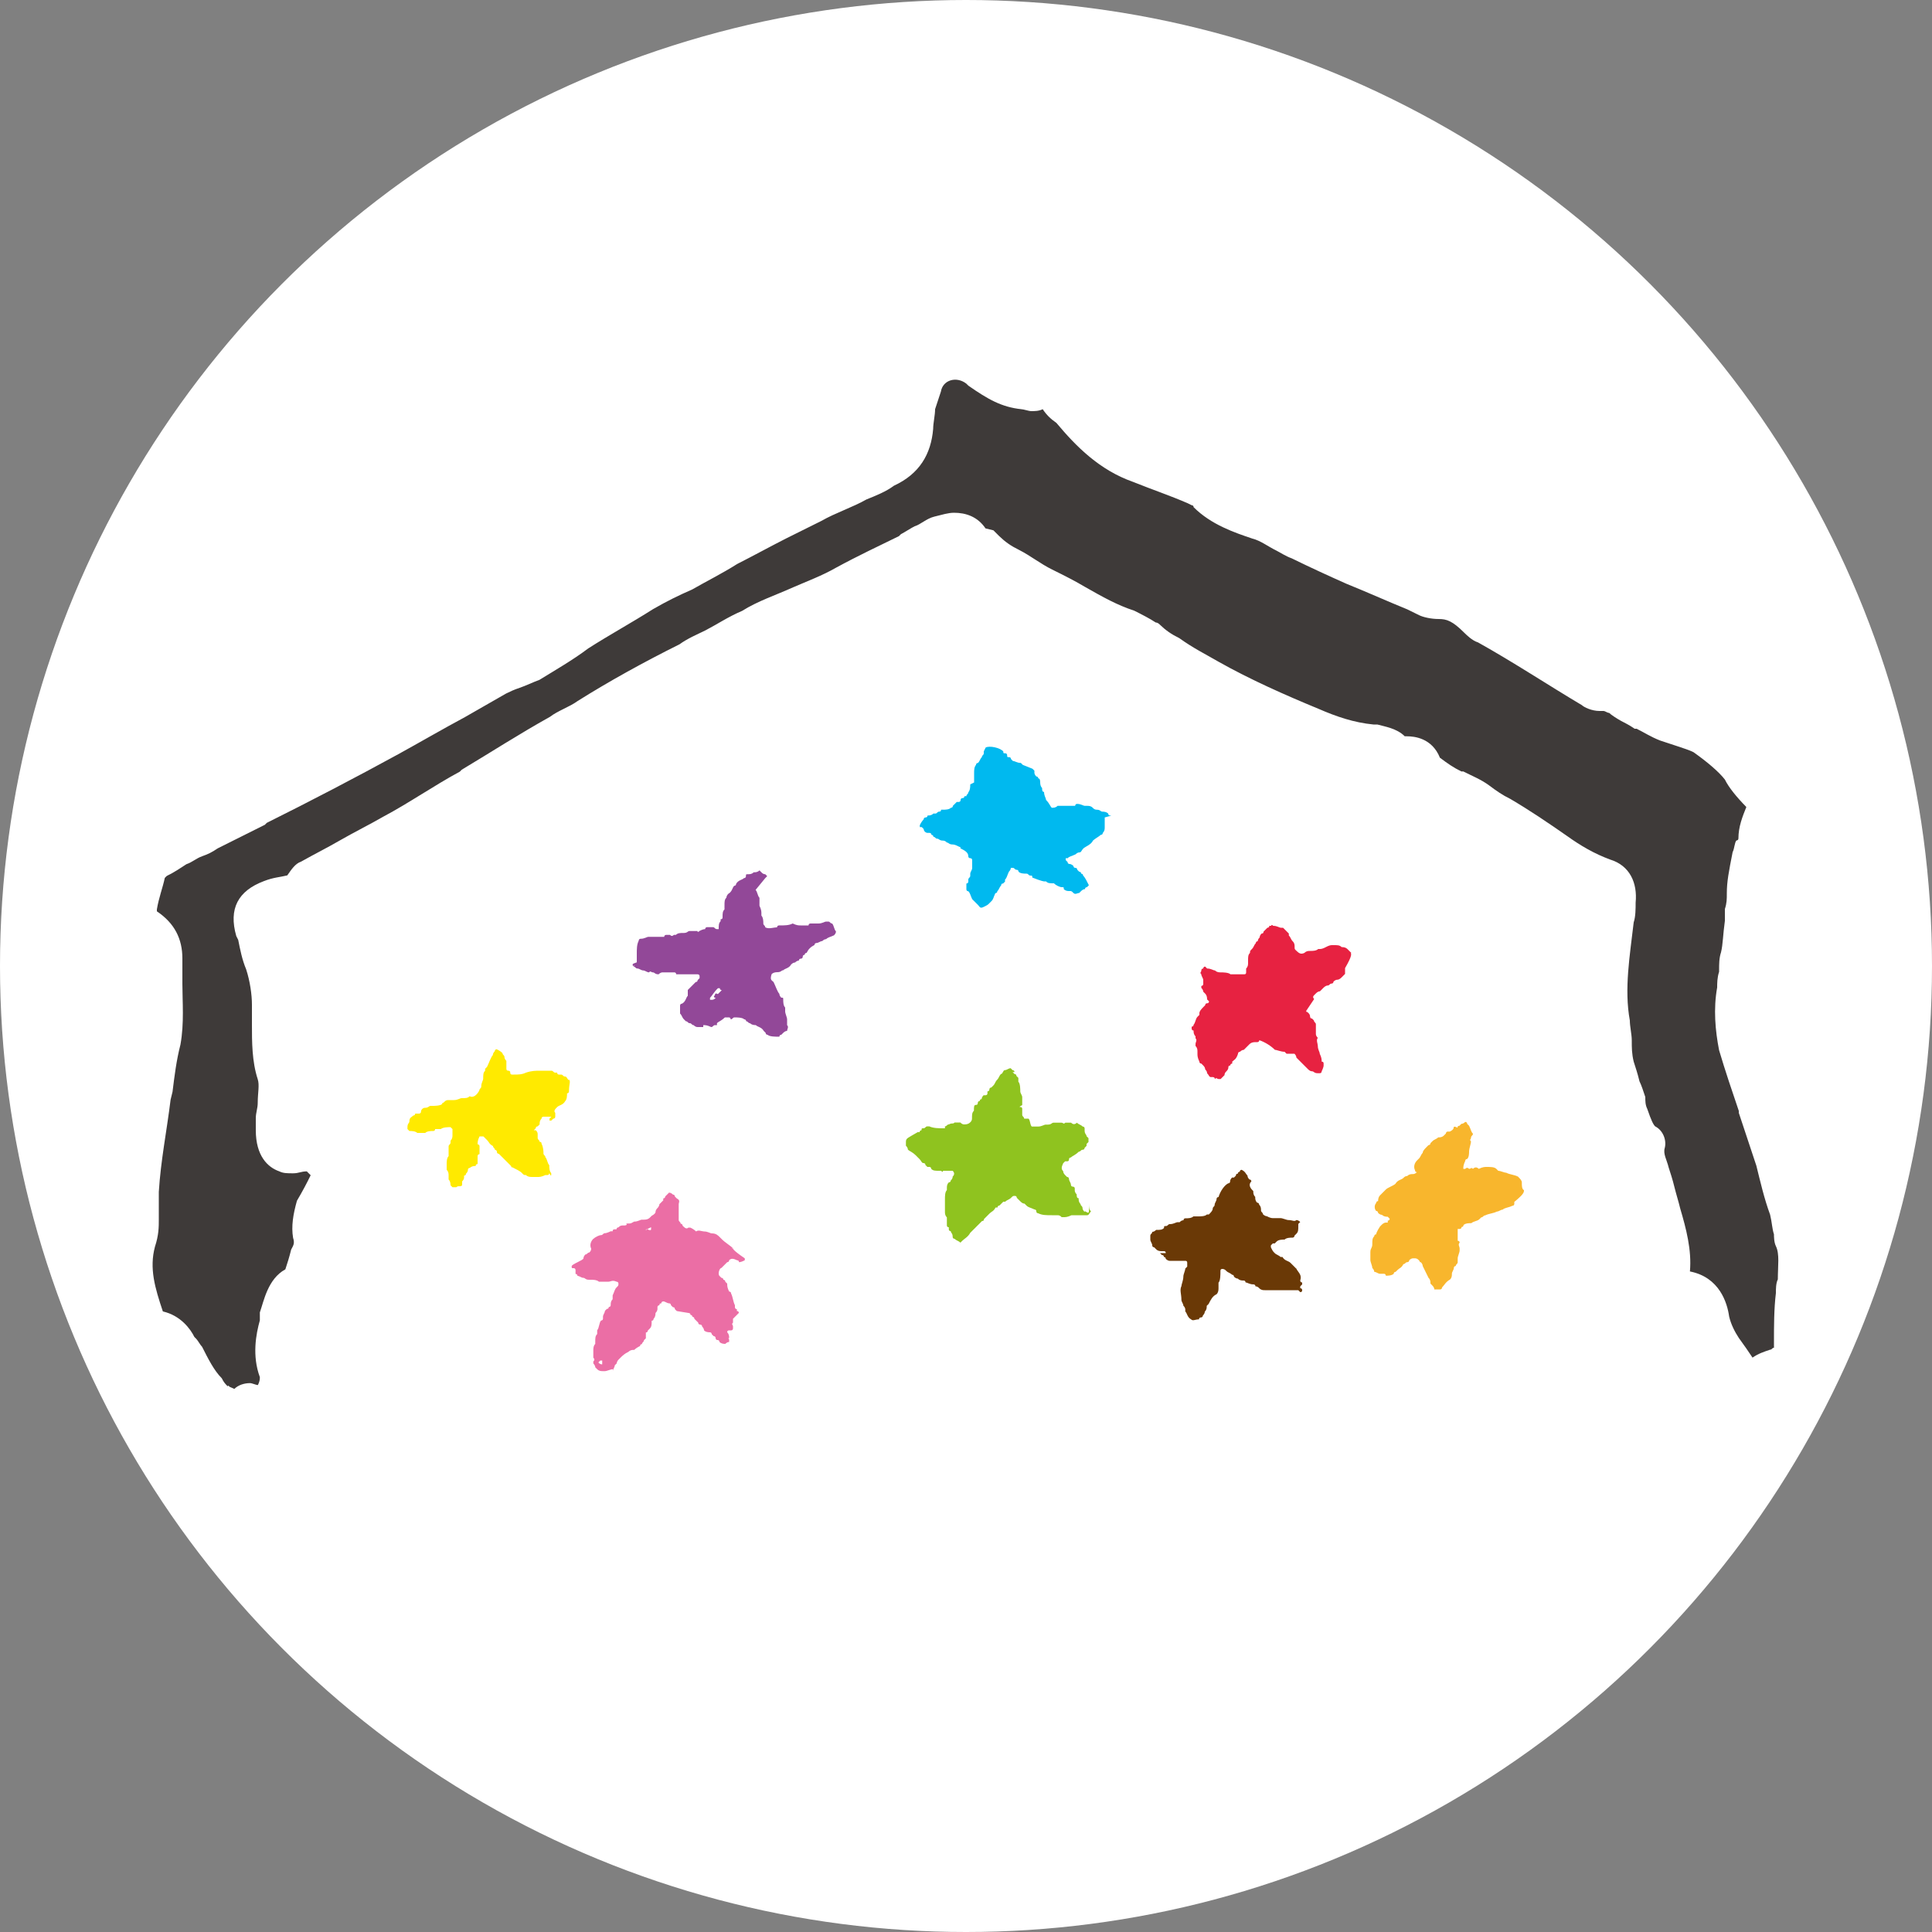 <?xml version="1.0" encoding="UTF-8"?>
<svg id="_レイヤー_1" data-name=" レイヤー 1" xmlns="http://www.w3.org/2000/svg" viewBox="0 0 100 100">
  <rect x="0" y="0" width="100" height="100" fill="#808080" stroke="none"/>
  <defs>
    <style>
      .cls-1 {
        fill: #f8b62d;
      }

      .cls-1, .cls-2, .cls-3, .cls-4, .cls-5, .cls-6, .cls-7, .cls-8, .cls-9, .cls-10 {
        stroke-width: 0px;
      }

      .cls-2 {
        fill: #3e3a39;
      }

      .cls-3 {
        fill: #8fc31f;
      }

      .cls-4 {
        fill: #924898;
      }

      .cls-5 {
        fill: #fff;
      }

      .cls-6 {
        fill: #ffea00;
      }

      .cls-7 {
        fill: #e72241;
      }

      .cls-8 {
        fill: #eb6ea5;
      }

      .cls-9 {
        fill: #00b9ef;
      }

      .cls-10 {
        fill: #6a3906;
      }
    </style>
  </defs>
  <circle class="cls-5" cx="50" cy="50" r="50"/>
  <g>
    <g>
      <path class="cls-1" d="m78.87,61.61c-.1-.1-.1-.2-.1-.41,0-.1-.1-.2-.2-.3-.2-.1-.41-.1-.61-.2-.1,0-.3-.1-.41-.1l-.1-.1c-.1-.1-.3-.1-.5-.1-.1,0-.2,0-.41.1-.1-.1-.2-.1-.3,0-.1-.1-.1,0-.2,0-.07-.07-.14-.07-.2,0h-.1c0-.1,0-.2.1-.41,0,0,0-.1.1-.1.1-.1.1-.3.1-.41s.1-.41.1-.5c-.1-.1,0-.1,0-.2s.1-.1.1-.2c-.1-.1-.1-.2-.2-.41l-.1-.1c0-.1-.1-.1-.1-.1-.07.07-.14.1-.2.1l-.1.1c-.07,0-.1.03-.1.1-.13-.07-.2-.07-.2,0s-.07.14-.2.2h-.1c-.1,0-.1.1-.1.1l-.1.1c-.1.1-.2.1-.3.1-.1.1-.2.1-.3.2l-.1.1c0,.1-.1.1-.1.1l-.1.1c-.1.1-.2.2-.2.3-.1.1-.1.2-.2.3l-.1.1c-.1.1-.2.3-.1.5,0,0,0,.1.1.1-.07.07-.14.1-.2.1-.1,0-.2,0-.3.1-.07,0-.14.03-.2.1-.1.1-.3.1-.41.3-.1.1-.41.2-.5.3l-.1.1-.2.2c-.07.07-.1.17-.1.3-.1,0-.1.1-.1.1-.1.1-.1.3,0,.41.1,0,.1.1.1.1.07.07.14.1.2.1.07.07.17.1.3.1l.1.1s0,.1-.1.1v.1h-.1c-.1,0-.2.1-.2.1l-.1.1s-.2.3-.2.41c-.1,0-.1.1-.1.1-.1.1-.1.2-.1.41s-.1.2-.1.41v.41c0,.1.1.3.1.41.07.07.1.14.1.2.1,0,.2.1.3.1h.2c.1,0,.1.1.1.1.1,0,.3,0,.41-.1,0-.1.1-.1.1-.1l.1-.1c.1-.1.2-.1.3-.3.1,0,.1-.1.2-.1,0,0,.1,0,.1-.1.07-.07.14-.1.2-.1h.1c.07,0,.14.03.2.1.1.1,0,.1.1.1.07.07.1.14.1.2.1.2.2.41.3.61.1.1.1.2.1.3l.1.1c.07.07.1.14.1.2h.3c.1,0,.1-.1.1-.1.1-.1.2-.3.41-.41.1-.1.1-.2.1-.3s.1-.2.1-.3c0,0,0-.1.1-.1,0-.1.1-.1.1-.2v-.2c0-.1.1-.3.1-.41v-.1c0-.1-.1-.2,0-.3,0-.1-.1-.1-.1-.1v-.61h.1c.1,0,.1-.1.1-.1,0,0,.1,0,.1-.1.1-.1.3-.1.41-.1.1-.1.3-.1.41-.2l.1-.1c.1,0,.1-.1.2-.1.2-.1.41-.1.61-.2.1,0,.2-.1.3-.1.1-.1.3-.1.5-.2.1,0,.1-.1.1-.1v-.1c.5-.41.5-.5.5-.61h0l-.05-.03Z"/>
      <path class="cls-10" d="m67.09,65.66h0q-.07-.07,0,0l-.2-.2-.1-.1c-.1-.1-.3-.1-.41-.3h-.1c-.1-.1-.2-.1-.3-.2s-.1-.1-.2-.3v-.1l.1-.1h.1l.1-.1c.1-.1.3-.1.41-.1.1-.1.3-.1.41-.1,0,0,.1,0,.1-.1l.1-.1c.1-.1.1-.2.1-.41v-.1l.1-.1c-.07-.07-.14-.1-.2-.1-.1.1-.2,0-.41,0-.1,0-.3-.1-.41-.1h-.41c-.07,0-.17-.03-.3-.1-.1,0-.2-.1-.2-.1,0-.1-.1-.1-.1-.2s0-.2-.1-.3c0-.1-.1-.1-.1-.1-.1-.1-.1-.2-.1-.3-.1-.1-.1-.2-.1-.3-.1-.1-.3-.3-.1-.5,0,0,0-.1-.1-.1-.07-.07-.1-.14-.1-.2-.1-.1-.1-.2-.3-.3-.1,0-.1.1-.1.1-.1,0-.1.1-.1.1-.07,0-.1.03-.1.1l-.1.1h-.1c-.07.07-.1.14-.1.2,0,.1-.1.1-.1.1-.2.1-.41.41-.5.71,0,0-.1,0-.1.1s-.1.2-.1.3-.1.1-.1.2-.1.2-.2.3h-.1c-.1.1-.3.1-.5.1h-.2c-.1.1-.3.1-.41.1s-.1.1-.1.1c-.07,0-.14.03-.2.1h-.1c-.1,0-.2.1-.41.1-.1,0-.1.1-.2.1s-.1,0-.1.1c-.1.1-.2.1-.41.1-.07.07-.14.1-.2.1,0,.1-.1.1-.1.2v.2c0,.1.1.2.1.3s.1.1.1.1l.1.1c.1.1.2.1.3.1h.1c.07,0,.1.03.1.1h-.3l.1.1c.07,0,.1.03.1.1.1,0,.1.1.1.1,0,0,.1.1.2.1h.81c.07,0,.1.03.1.1v.2l-.1.1c0,.1-.1.3-.1.41,0,.2-.1.41-.1.5-.1.2,0,.41,0,.71,0,.1.1.2.1.3.07.07.1.14.1.2,0,.06,0,.1,0,.1.1.1.1.3.3.41.1.1.2,0,.41,0,0-.1.1-.1.1-.1.1,0,.1-.1.1-.1.07-.07.1-.14.1-.2.1-.1.1-.2.1-.3l.1-.1c.1-.2.2-.41.41-.5.07-.07.1-.17.1-.3v-.3c.1-.1.1-.41.1-.61,0-.07.03-.1.1-.1s.14.03.2.1c.1.1.2.1.3.2.1,0,.1.1.1.1.07.07.14.1.2.1.1.1.2.1.3.1s.1.1.1.1c.1,0,.2.1.41.1,0,0,.1,0,.1.1.07,0,.14.03.2.1.1.1.2.1.3.1h1.72l.1.1c.07,0,.1-.03.1-.1q0-.1-.1-.1v-.1l.1-.1v-.1c-.1,0-.1-.1-.1-.1.1-.3-.1-.41-.2-.61h0l-.02-.04Z"/>
      <path class="cls-7" d="m69.94,49.32l-.2-.2c-.07-.07-.17-.1-.3-.1-.1-.1-.2-.1-.41-.1h-.1c-.07,0-.17.03-.3.1s-.23.1-.3.1h-.1c-.1.1-.3.1-.41.1s-.2,0-.3.1c-.2.1-.3,0-.41-.1s-.1-.1-.1-.2,0-.2-.1-.3-.1-.2-.2-.3v-.1l-.1-.1-.2-.2h-.1c-.1,0-.2-.1-.41-.1,0,0-.1-.1-.1,0h-.1c0,.1-.1.1-.1.1l-.1.1-.1.1c0,.07-.03.1-.1.1-.07.07-.1.14-.1.2h0c-.07.07-.1.14-.1.2-.1,0-.1.1-.1.1-.1.1-.1.2-.2.3s-.1.1-.1.2c-.1.1-.1.2-.1.41v.1c0,.1,0,.2-.1.3v.2c0,.07-.03.1-.1.1h-.71c-.1-.1-.41-.1-.5-.1s-.2,0-.3-.1c-.1,0-.2-.1-.41-.1l-.1-.1c-.1,0-.1.1-.1.1-.1,0-.1.1-.1.1,0,.1-.1.1,0,.2,0,.1.1.2.1.3v.2h0s0,.1-.1.1v.1s.1.1.1.2l.1.1c.07.07.1.17.1.3l.1.1s0,.1-.1.1-.1.1-.1.1l-.1.1c-.13.13-.2.23-.2.3v.1l-.1.1c-.1.1-.1.3-.2.41,0,.1-.1.1-.1.1h0v.1s0,.1.1.1c0,.1,0,.2.1.3v.1c.1.1,0,.2,0,.3v.1c.1.1.1.2.1.3v.1c0,.1,0,.2.1.41,0,0,0,.1.1.1l.1.1c.07.07.1.14.1.2.07.07.1.14.1.2.1.1.1.2.2.2h.1s.1,0,.1.1c.1-.1.1,0,.2,0h.1l.2-.2c0-.07.03-.14.1-.2.07-.07.1-.14.1-.2,0-.07.03-.1.1-.1h0c0-.1.1-.1.1-.1v-.1c.1-.1.2-.1.3-.41,0-.1.1-.1.1-.1.07-.07.14-.1.2-.1l.1-.1.2-.2c.07-.07.17-.1.3-.1h.1s.1,0,.1-.1c.3.1.61.3.81.5.1,0,.3.1.5.1l.1.1h.41c.07.07.1.14.1.2l.1.1.41.41.1.1c.07.07.14.1.2.1.1,0,.1.1.3.1h.1c.1,0,.1-.1.1-.1,0,0,.1-.2.1-.3v-.1c0-.07-.03-.1-.1-.1h0c0-.1,0-.2-.1-.41,0-.1-.1-.2-.1-.41h0c0-.1-.1-.3,0-.41h0c-.07-.07-.1-.14-.1-.2v-.5c0-.1-.1-.1-.1-.2l-.1-.1c-.1,0-.1-.1-.1-.1,0-.07-.03-.14-.1-.2-.1-.1-.1,0-.1-.1l.41-.61c-.07-.07-.07-.14,0-.2l.1-.1c.07-.07.14-.1.2-.1l.1-.1.1-.1s.1-.1.2-.1.1-.1.2-.1c0,0,.1,0,.1-.1.07-.07.14-.1.2-.1.1,0,.2-.1.2-.1l.1-.1.1-.1v-.3c.41-.71.3-.71.3-.81h.03Z"/>
      <path class="cls-3" d="m56.13,62.72c-.07-.07-.1-.14-.1-.2,0-.1-.1-.1-.1-.2-.1-.1-.1-.2-.1-.3-.1,0-.1-.1-.1-.2-.07-.07-.1-.14-.1-.2v-.1c0-.1-.1-.1-.1-.1-.1,0-.1-.1-.1-.1,0-.1-.1-.2-.1-.3,0,0,0-.1-.1-.1l-.1-.1c-.07-.07-.1-.14-.1-.2-.1-.1-.1-.2,0-.41l.1-.1h.1c.07,0,.1-.03.1-.1,0-.1.1-.1.1-.1.1-.1.2-.1.41-.3h0c.1,0,.1-.1.2-.1h0c.1,0,.1-.1.1-.1l.1-.1v-.1l.1-.1v-.2l-.1-.1c0-.1-.1-.1-.1-.3h0v-.1s0-.1-.1-.1c-.1-.1-.2-.1-.3-.2-.1.1-.2.1-.3,0h-.3c-.1.1-.1,0-.2,0h-.41c-.1,0-.1.1-.3.1h-.1c-.1,0-.2.1-.41.1h-.3c-.1,0-.1-.41-.2-.41h-.21c0-.1-.1-.1-.1-.2v-.3h0c0-.07-.03-.1-.1-.1s-.03-.03.1-.1v-.41c0-.1-.1-.2-.1-.3s0-.41-.1-.5v-.2l-.1-.1c0-.1-.1-.1-.1-.1l-.1-.1h.1c0-.1-.1-.1-.1-.1l-.1-.1c-.1,0-.2.1-.3.1s-.1.2-.2.2c-.1.1-.1.2-.2.3-.1.1-.1.2-.2.3l-.1.1c-.1,0-.1.1-.1.1,0,.1-.1.1-.1.1v.1c0,.1-.1.1-.1.1h-.1c-.07.07-.1.14-.1.2-.1,0-.1.1-.1.1-.1.1,0,0,0,0-.1,0-.1.1-.1.1,0,.07-.03.1-.1.1-.1,0-.1.1-.1.3-.1.1-.1.2-.1.41,0,.07-.03.14-.1.2-.07.07-.17.1-.3.1-.07,0-.14-.03-.2-.1h-.3c-.1.1-.1,0-.3.1-.1,0-.1.1-.2.1v.1h-.1c-.2,0-.5,0-.71-.1h-.1c-.1,0-.1.1-.2.1s-.1,0-.1.1c0,0-.1,0-.1.1h-.1c-.5.3-.61.3-.61.5v.2c.07.07.1.14.1.2.1.1.2.1.41.3l.1.1.1.1c.1.1.1.2.2.2,0,0,.1,0,.1.1l.1.1h.1c.1,0,.1.1.1.1.1.1.2.1.41.1h.1c.07.07.1.07.1,0h.5c.1.1.1.2,0,.3h0c0,.07-.03.14-.1.2,0,.1-.1.1-.1.1-.1.1-.1.2-.1.3v.1c-.1.1-.1.3-.1.5v.61c0,.1,0,.2.1.3v.41c0,.07.03.1.1.1v.1c0,.07.03.1.1.1,0,.1.1.1.1.3,0,.1.1.1.1.1h0c.1.1.2.1.3.2l.1-.1c.1-.1.3-.2.41-.41l.2-.2.41-.41c.07,0,.1-.03.1-.1l.2-.2h0l.1-.1c.1-.1.2-.1.3-.3h.1s0-.1.1-.1h0l.2-.2h.1c.1-.1.2-.1.3-.2s.1-.1.2-.1.1.1.1.1l.1.1.1.1c.07.07.14.1.2.1l.1.1c.1.1.2.1.41.2,0,0,.1,0,.1.1s.1.1.1.1c.2.1.41.1.71.1h.3c.07,0,.14.03.2.1h.1c.1,0,.2,0,.41-.1h.81c.1,0,.1-.1.2-.2-.1-.1-.1-.2-.1-.41,0,.61,0,.5-.2.41h0l.03-.03Z"/>
      <path class="cls-9" d="m57.46,42.21c-.1,0-.1-.1-.1-.1-.07-.07-.17-.1-.3-.1-.1,0-.1-.1-.3-.1-.07,0-.14-.03-.2-.1-.1-.1-.2-.1-.3-.1h-.1c-.1,0-.2-.1-.41-.1-.1,0-.1.1-.1.1h-.91c-.1.1-.2.1-.3.1-.1-.1-.1-.2-.3-.41,0-.1-.1-.2-.1-.41-.1,0-.1-.1-.1-.2-.07-.07-.1-.17-.1-.3s-.03-.2-.1-.2c0-.1-.1-.1-.1-.1-.07-.07-.1-.14-.1-.2v-.1l-.1-.1-.5-.2-.1-.1c-.2,0-.3-.1-.41-.1l-.1-.1s0-.1-.1-.1-.1,0-.1-.1c0,0,0-.1-.1-.1s-.1,0-.1-.1c-.2-.2-.71-.3-.91-.2l-.1.2v.1c0,.1-.1.1-.1.2-.1.1-.1.2-.2.3,0,0-.1,0-.1.1-.1.1-.1.3-.1.41v.5l-.2.1c0,.1,0,.3-.1.41,0,.1-.1.1-.1.2h-.1s0,.1-.1.1-.1.1-.1.1c0,.1-.1.1-.1.1h-.1c-.07.07-.14.14-.2.2,0,.1-.1.1-.1.1-.1.1-.3.1-.41.1h-.1c0,.07-.03.1-.1.1-.1,0-.1.1-.2.1h-.1c-.1.1-.2.1-.3.1,0,0,0,.1-.1.1,0,0-.1,0-.1.1-.07.07-.14.17-.2.3v.1h.1l.1.1c0,.1.1.2.2.2h.1s.1,0,.1.1c0,0,.1,0,.1.1.1,0,.1.1.2.1s.1.1.3.1c.07,0,.14.03.2.1.1,0,.1.1.3.1.07,0,.17.03.3.1.2.1.1,0,.1.1.2.1.41.2.41.41,0,.1.1.1.1.1.1,0,.1.1.1.1v.41c0,.1-.1.2-.1.3h0v.1c0,.1-.1.1-.1.2v.1s0,.1-.1.1v.3s0,.1.1.1c.1.1.1.2.2.41l.1.1.2.2c.1.1.1.2.3.1s.2-.1.3-.2l.1-.1c.1-.1.1-.2.2-.41,0,0,.1,0,.1-.1.1-.1.1-.2.2-.3,0-.07.03-.1.1-.1l.1-.1v-.1c.1-.1.1-.2.2-.41.07-.07.1-.14.1-.2h.1c.1,0,.1.1.2.1s.1.1.1.1c.1.1.3.1.41.1s.1.1.2.1.1,0,.1.1c.5.2.61.2.61.2h.1c.1.1.2.1.41.1.1.1.3.2.41.2s.1,0,.1.1c.1.1.2.1.3.1s.1,0,.2.1c.1.1.2,0,.3,0l.1-.1c.07-.07.14-.1.2-.1,0-.1.1-.1.1-.1l.1-.1c-.1-.2-.2-.41-.3-.5,0-.1-.1-.1-.1-.1,0-.1-.1-.1-.1-.1l-.1-.1h0s0-.1-.1-.1-.1-.1-.1-.1c0,0-.1-.1-.2-.1,0,0-.1,0-.1-.1l-.1-.1v-.1h.1c.1-.1.2-.1.41-.2.07-.07.14-.1.2-.1.1,0,.1-.1.2-.2s.41-.2.5-.41c.1-.1.3-.2.41-.3.1,0,.1-.1.1-.1.1-.1.1-.2.1-.3v-.5c.27-.07.37-.1.3-.1h0l.07-.02Z"/>
      <path class="cls-4" d="m32.79,50.03c.1,0,.1.1.2.1s.2.1.3.1.2.1.3.1c.1-.1.1,0,.2,0s.1.1.3.1c.07-.07.14-.1.2-.1h.61c.1,0,.1.1.1.1h1.11s.1,0,.1.1v.1l-.1.1s0,.1-.1.1l-.41.41v.3c-.1.1-.1.3-.3.41-.1,0-.1.1-.1.1v.41c.1.1.1.2.2.3l.1.1c.1,0,.1.1.2.1s.1.1.2.1c.07.07.14.1.2.1h.3v-.1c.1,0,.2,0,.41.1.1,0,.1-.1.2-.1h.1v-.1c.1-.1.2-.1.41-.3h.2c.1,0,.1.1.1.1.1,0,.1-.1.2-.1s.41,0,.5.1c0,0,.1,0,.1.1.1,0,.1.1.2.1.07.07.17.1.3.1.1.1.3.1.41.3l.1.1c0,.1.1.1.1.1.1.1.41.1.61.1,0,0,0-.1.1-.1l.1-.1c.07-.07.14-.1.2-.1,0-.1.1-.2,0-.3v-.3c0-.1-.1-.3-.1-.41v-.2c-.1-.1-.1-.3-.1-.41s0-.1-.1-.1c-.07-.07-.1-.14-.1-.2-.1-.1-.2-.41-.3-.61-.1-.1-.2-.1-.1-.41.07-.07.17-.1.3-.1.2,0,.2-.1.3-.1.1-.1.3-.1.41-.3.07-.07.14-.1.2-.1.07-.07.14-.1.2-.1h0c0-.1.1-.1.1-.1.1,0,.1-.1.1-.1,0-.1.1-.1.1-.1,0,0,0-.1.1-.1.1-.2.2-.3.41-.41,0-.1.1-.1.1-.1.1,0,.2-.1.3-.1.07-.07.14-.1.2-.1.1-.1.2-.1.41-.2.07-.07.1-.14.1-.2-.1-.1-.1-.3-.2-.41-.1,0-.1-.1-.2-.1h-.1c-.1,0-.2.1-.41.1h-.41s-.1,0-.1.1h-.41c-.1,0-.2,0-.41-.1-.2.1-.41.1-.71.1,0,0-.1,0-.1.1-.2,0-.41.1-.61,0,0-.1-.1-.1-.1-.2s0-.3-.1-.41v-.1c0-.1,0-.2-.1-.41v-.41c-.1-.1-.1-.3-.2-.41l.5-.61.1-.1-.1-.1c-.07,0-.14-.03-.2-.1l-.1-.1c-.1.1-.2.1-.3.1-.1.1-.2.1-.3.1s-.1,0-.1.1c0,0,0,.1-.1.1h0c-.1.1-.3.1-.41.3,0,.1-.1.1-.1.1-.1.1-.1.3-.3.41-.07.07-.1.14-.1.2-.1.1-.1.2-.1.41v.2c-.1.1-.1.2-.1.41,0,.07-.03.1-.1.1v.1c-.1.1-.1.2-.1.41h-.1c-.1,0-.1-.1-.2-.1h-.3s-.1,0-.1.1c-.07,0-.17.03-.3.1-.1.1-.1,0-.1,0h-.41c-.1,0-.1.1-.3.1s-.3,0-.41.1h-.1c-.07.07-.14.07-.2,0h-.2s-.1,0-.1.1h-.81c-.1,0-.2.1-.41.1-.1,0-.1.1-.1.1-.1.2-.1.41-.1.71v.41c-.3.1-.2.1-.2.2h0l.09-.05Zm4.36,1.42s-.1,0,0,0c-.2-.1-.1.1-.2.1,0,.07.03.1.1.1-.07.07-.14.1-.2.1h-.1v-.1c.1-.1.2-.3.41-.5h.1c0,.1.1.1.1.1l-.2.2h-.02Z"/>
      <path class="cls-8" d="m37.97,64.64c-.1,0-.1-.1,0,0-.2-.2-.41-.3-.61-.5l-.1-.1c-.1-.1-.2-.2-.41-.2-.1,0-.2-.1-.41-.1-.1,0-.3-.1-.41,0-.07-.07-.17-.14-.3-.2h-.1c-.1.1-.2,0-.3-.1,0,0,0-.1-.1-.1,0-.1-.1-.1-.1-.2v-.81c0-.1.1-.2-.1-.3l-.1-.1c0-.1-.1-.1-.1-.1-.07-.07-.14-.1-.2-.1l-.1.1-.1.1c0,.1-.1.1-.1.1v.1l-.1.1-.1.1s0,.1-.1.2c-.07.07-.1.14-.1.2s-.07.13-.2.2h0l-.1.1c-.07.07-.17.1-.3.1h-.1c-.1,0-.2.1-.41.1-.2.1-.1.1-.41.1.1.1-.1.1-.1.1h-.1c-.07,0-.14.03-.2.1-.1,0-.1.1-.1.1h-.1c-.07,0-.1.03-.1.1h-.1s-.2.1-.3.1-.1.1-.2.1-.3.1-.41.2c-.1.1-.2.3-.1.5,0,.07-.03.14-.1.2-.1,0-.1.1-.2.1-.07.07-.1.14-.1.2,0,.1-.61.3-.61.41s0,.1.1.1.1.1.1.1v.2c.1,0,.1.1.1.1.1,0,.2.1.3.1s.1.1.3.1h.1c.1,0,.3,0,.41.1h.5c.1,0,.2-.1.41,0,0,0,.1,0,.1.1s0,.1-.1.2c-.1.1-.1.2-.2.41v.2c-.1.1-.1.2-.1.3s-.1.1-.1.1c0,0,0,.1-.1.1l-.1.1c0,.1-.1.2-.1.3v.1c0,.1-.1.1-.1.1-.1.1-.1.41-.2.5v.2c-.1.1-.1.2-.1.41v.1h0c-.07.07-.1.17-.1.3v.41h0c.07.07.07.14,0,.2h0v.1s.1.1.1.2l.1.1c.1.1.2.1.3.1h.1c.1,0,.3-.1.41-.1v.1c0-.1.1-.2.1-.3l.1-.1s0-.1.1-.2l.1-.1c.1-.1.2-.2.41-.3.1-.1.2-.1.3-.1.07-.07.17-.14.3-.2,0-.1.1-.1.1-.1,0-.1.1-.1.1-.2l.1-.1v-.3c.1,0,.1-.1.1-.1l.1-.1c.1-.1.1-.2.1-.41.1,0,.1-.1.1-.1.07-.07.1-.17.1-.3h0c.1-.1.1-.2.1-.2h0v-.1c0-.1.1-.1.1-.1,0-.07.03-.1.1-.1,0-.1.1-.1.1-.1.1,0,.2.1.3.1s.1.1.1.1l.1.1c.07,0,.1.03.1.1l.1.1.61.1s.1,0,.1.1c0,0,.1,0,.1.1.1,0,.1.1.1.1l.1.1.1.1c0,.1.1.1.1.1,0,0,.1,0,.1.1.07.07.1.14.1.2.07.07.17.1.3.1.1,0,.1.1.1.1l.1.1c.1,0,.1.1.1.1,0,0,0,.1.1.1h0c.1,0,.1.1.1.1.07.07.17.1.3.1.07-.07.14-.1.2-.1v-.1c0-.1-.1-.1,0-.1,0-.1,0-.2-.1-.3h0c0-.07.03-.1.1-.1h.1c.1,0,.1-.1.1-.1v-.1c0-.1-.1-.1,0-.2v-.2l.3-.3c0-.07-.03-.1-.1-.1v-.1c-.1,0-.1-.1-.1-.1v-.1c-.1-.2-.1-.41-.2-.61,0-.1-.1-.1-.1-.1-.1-.2-.1-.3-.1-.41l-.1-.1c0-.1-.1-.1-.1-.1,0-.1-.1-.1-.1-.1h0l-.1-.1c-.1-.1,0-.41.1-.41l.2-.2.1-.1c.1,0,.1-.1.1-.1.1-.1.2-.1.41,0,0,0,.1,0,.1.1.07,0,.17-.03.3-.1v-.1c-.61-.41-.61-.5-.61-.5h0l-.03-.05Zm-4.47-1.02q.07,0,0,0l.2-.1v.1c0,.07-.07.07-.2,0q0,.07,0,0t0,0c-.1.1-.1,0,0,0h0Zm-2.33,7h0c-.07,0-.14-.03-.2-.1l.1-.1h.1v.2h0Z"/>
      <path class="cls-6" d="m29.44,55.92h0c-.1-.1-.1-.2-.2-.2s-.1-.1-.2-.1h-.1c-.07,0-.1-.03-.1-.1h-.1c-.1,0-.1-.1-.2-.1h-.61c-.2,0-.41,0-.71.1-.2.1-.41.1-.61.1h-.1c-.07,0-.1-.03-.1-.1,0-.07-.03-.1-.1-.1q-.1,0-.1-.1v-.41c-.07-.07-.1-.14-.1-.2,0-.1-.1-.1-.1-.2-.07-.07-.17-.14-.3-.2-.1,0-.1.1-.1.1-.07.07-.1.14-.1.2-.1.1-.2.41-.3.61l-.1.1v.1c-.1.1-.1.2-.1.41,0,.1-.1.2-.1.41,0,.1-.1.1-.1.2-.1.2-.3.41-.5.3-.1.1-.2.1-.41.1-.1,0-.2.1-.41.1h-.3c-.07,0-.14.03-.2.1-.1.1-.1,0-.1.1-.1.1-.41.1-.5.1h-.1c-.1,0-.1.1-.3.1-.1,0-.2.1-.2.2s-.1.1-.1.1h-.2c0,.1-.1.1-.1.1-.1.1-.2.1-.2.3,0,.1-.1.1-.1.3v.1l.1.1c.1,0,.3,0,.41.1h.41c.1-.1.3-.1.41-.1s.1-.1.1-.1h.3c.1-.1.41-.1.5-.1l.1.1v.3c0,.1,0,.2-.1.3v.1c0,.1-.1.1-.1.2v.5h0c-.1.1-.1.3-.1.41v.3c.1.1.1.2.1.3v.2c.07.07.1.17.1.3l.1.1h.2c.1-.1.2,0,.3-.1v-.2c.07-.07.1-.14.1-.2v-.1s.1,0,.1-.1c.07-.07.1-.14.1-.2,0-.1.1-.1.1-.1.07-.07.17-.1.3-.1,0-.1.1-.1.1-.1v-.41s0-.1.1-.1v-.41s0-.1-.1-.1c0-.1,0-.2.1-.41h.2l.2.2c.1.1.1.2.3.3,0,.1.1.1.1.2.1,0,.1.1.1.1,0,.1.1.1.1.1l.2.2.1.1.1.1.2.2c.1.1,0,.1.1.1.2.1.41.2.5.3s.1.1.2.1c.07.07.17.1.3.1h.3c.1,0,.2,0,.41-.1h.1c.1,0,.1-.1.1-.1.1.2.1.1.1.1v-.1c-.1-.1-.1-.3-.1-.41-.1-.1-.1-.3-.2-.41,0-.1-.1-.1-.1-.2s0-.3-.1-.5c0-.07-.03-.1-.1-.1,0-.1-.1-.1-.1-.2v-.2c0-.07-.03-.14-.1-.2h-.1l.1-.1c0-.1.1-.1.1-.1l.1-.1c0-.1,0-.2.1-.3,0-.1.1-.1.1-.1h.41l-.1.1v.1h.1l.1-.1c.1,0,.1-.1.1-.1v-.2c-.1-.1,0-.2.1-.3s.3-.1.41-.3c.1-.1.1-.3.1-.41.1,0,.1-.1.1-.1,0-.41.1-.5,0-.61h-.02Z"/>
    </g>
    <path class="cls-2" d="m11.78,71.75c-.1-.1-.2-.2-.3-.41-.41-.41-.71-1.02-1.02-1.63-.1-.1-.2-.3-.3-.41l-.1-.1c-.2-.41-.71-1.11-1.63-1.32-.41-1.22-.71-2.23-.41-3.35.2-.61.2-1.02.2-1.42v-1.42c.1-1.63.41-3.14.61-4.77l.1-.41c.1-.81.2-1.63.41-2.44.2-1.11.1-2.23.1-3.14v-1.32c0-1.02-.41-1.83-1.32-2.44h0v-.1c.1-.61.3-1.11.41-1.63h0l.1-.1c.41-.2.71-.41,1.02-.61.3-.1.5-.3.81-.41s.5-.2.81-.41c.81-.41,1.63-.81,2.44-1.22l.1-.1c2.23-1.11,4.57-2.33,6.8-3.55,1.11-.61,2.33-1.32,3.45-1.92.71-.41,1.42-.81,2.13-1.22.2-.1.41-.2.71-.3s.71-.3,1.02-.41c.81-.5,1.72-1.02,2.53-1.63h0c1.11-.71,2.23-1.32,3.35-2.03.71-.41,1.32-.71,2.03-1.02.71-.41,1.52-.81,2.33-1.32.81-.41,1.72-.91,2.53-1.32l1.83-.91c.71-.41,1.63-.71,2.33-1.11.5-.2,1.02-.41,1.42-.71,1.32-.61,1.92-1.63,2.03-2.94,0-.3.1-.71.1-1.02.1-.3.2-.61.3-.91.1-.61.81-.81,1.32-.41l.1.1c1.02.71,1.72,1.11,2.74,1.22.1,0,.41.1.5.1.2,0,.41,0,.61-.1.2.3.41.5.71.71,1.02,1.22,2.23,2.44,3.96,3.05,1.02.41,1.92.71,2.84,1.11l.2.1s.1,0,.1.1c.91.91,2.13,1.32,3.05,1.63.41.1.81.41,1.22.61.2.1.5.3.81.41,1.02.5,1.92.91,2.84,1.32,1.02.41,2.13.91,3.14,1.32l.61.3c.2.1.61.2,1.02.2s.71.1,1.32.71c.1.1.41.41.71.5,1.83,1.02,3.66,2.23,5.38,3.25.1.1.5.3.91.3h.2c.1,0,.2.1.3.1.1.1.41.3.61.41s.41.2.71.41h.1c.41.2.71.41,1.22.61.3.1.61.2.91.3s.61.2.81.3c.71.5,1.32,1.02,1.63,1.42.2.41.61.91,1.11,1.42-.2.5-.41,1.02-.41,1.63,0,0,0,.1-.1.1-.1.1-.1.41-.2.61-.2,1.02-.3,1.52-.3,2.13,0,.3,0,.5-.1.81v.61c-.1.71-.1,1.22-.2,1.63-.1.3-.1.61-.1.91v.1c-.1.3-.1.61-.1.81-.2,1.11-.1,2.23.1,3.25.3,1.02.71,2.23,1.02,3.14v.1c.3.91.61,1.83.91,2.74.2.81.41,1.72.71,2.53.1.41.1.71.2,1.02,0,.1,0,.41.1.61.2.41.1,1.02.1,1.72-.1.2-.1.5-.1.71-.1.81-.1,1.72-.1,2.53v.3c-.1,0-.1.1-.2.1-.3.1-.61.2-.91.41-.2-.3-.41-.61-.71-1.02-.2-.3-.41-.71-.5-1.11-.1-.71-.5-2.03-2.03-2.33.1-1.11-.2-2.23-.5-3.25-.1-.41-.2-.71-.3-1.11-.1-.41-.2-.71-.3-1.02-.1-.41-.3-.71-.2-1.02.1-.41-.1-.91-.5-1.11-.1-.1-.2-.3-.41-.91-.1-.2-.1-.41-.1-.61-.1-.3-.2-.61-.3-.81-.1-.41-.2-.71-.3-1.02-.1-.41-.1-.71-.1-1.11,0-.3-.1-.71-.1-1.02-.3-1.63,0-3.35.2-5.08.1-.3.1-.71.1-1.02.1-1.02-.3-1.92-1.32-2.23-.81-.3-1.52-.71-2.23-1.22-1.02-.71-1.92-1.32-2.94-1.92-.41-.2-.71-.41-1.11-.71-.41-.3-.91-.5-1.32-.71h-.1c-.41-.2-.71-.41-1.11-.71-.41-1.02-1.32-1.11-1.72-1.11h-.1c-.41-.41-1.02-.5-1.42-.61h-.2c-1.02-.1-1.92-.41-2.84-.81-1.72-.71-3.55-1.52-5.18-2.44-.71-.41-1.32-.71-2.03-1.22-.41-.2-.71-.41-1.02-.71-.07-.07-.14-.1-.2-.1-.3-.2-.71-.41-1.11-.61-.91-.3-1.63-.71-2.53-1.22-.5-.3-1.11-.61-1.72-.91-.61-.3-1.11-.71-1.72-1.02-.41-.2-.71-.41-1.02-.71l-.3-.3-.41-.1c-.41-.61-1.02-.81-1.63-.81-.3,0-.61.1-1.02.2s-.71.41-1.02.5c-.2.1-.5.3-.71.41l-.1.1c-1.02.5-2.13,1.02-3.25,1.63-.71.41-1.52.71-2.23,1.02h0c-.91.41-1.83.71-2.64,1.22-.71.3-1.32.71-1.92,1.02-.41.2-.91.41-1.32.71-1.83.91-3.66,1.92-5.28,2.94-.41.3-1.02.5-1.42.81-1.63.91-3.05,1.83-4.57,2.74l-.1.1c-1.32.71-2.64,1.63-3.96,2.33-.71.41-1.52.81-2.23,1.22s-1.32.71-2.03,1.11c-.3.1-.5.41-.71.71-.41.1-.71.1-1.22.3-1.32.5-1.83,1.42-1.42,2.84l.1.2c.1.5.2,1.02.41,1.52.2.61.3,1.32.3,1.83v1.02c0,.91,0,1.92.3,2.84.1.3,0,.71,0,1.22,0,.3-.1.5-.1.81v.61c0,1.32.61,1.92,1.22,2.13.2.1.41.1.71.1s.41-.1.71-.1l.2.2c-.2.41-.41.81-.71,1.32-.2.71-.3,1.32-.2,1.92.1.3,0,.41-.1.61-.1.41-.2.71-.3,1.02-.91.5-1.11,1.63-1.32,2.23v.41c-.2.71-.41,1.83,0,2.94,0,.1,0,.2-.1.41-.1,0-.3-.1-.41-.1-.3,0-.61.1-.81.3-.2-.1-.3-.1-.3-.2h0v.03Z"/>
  </g>
</svg>
